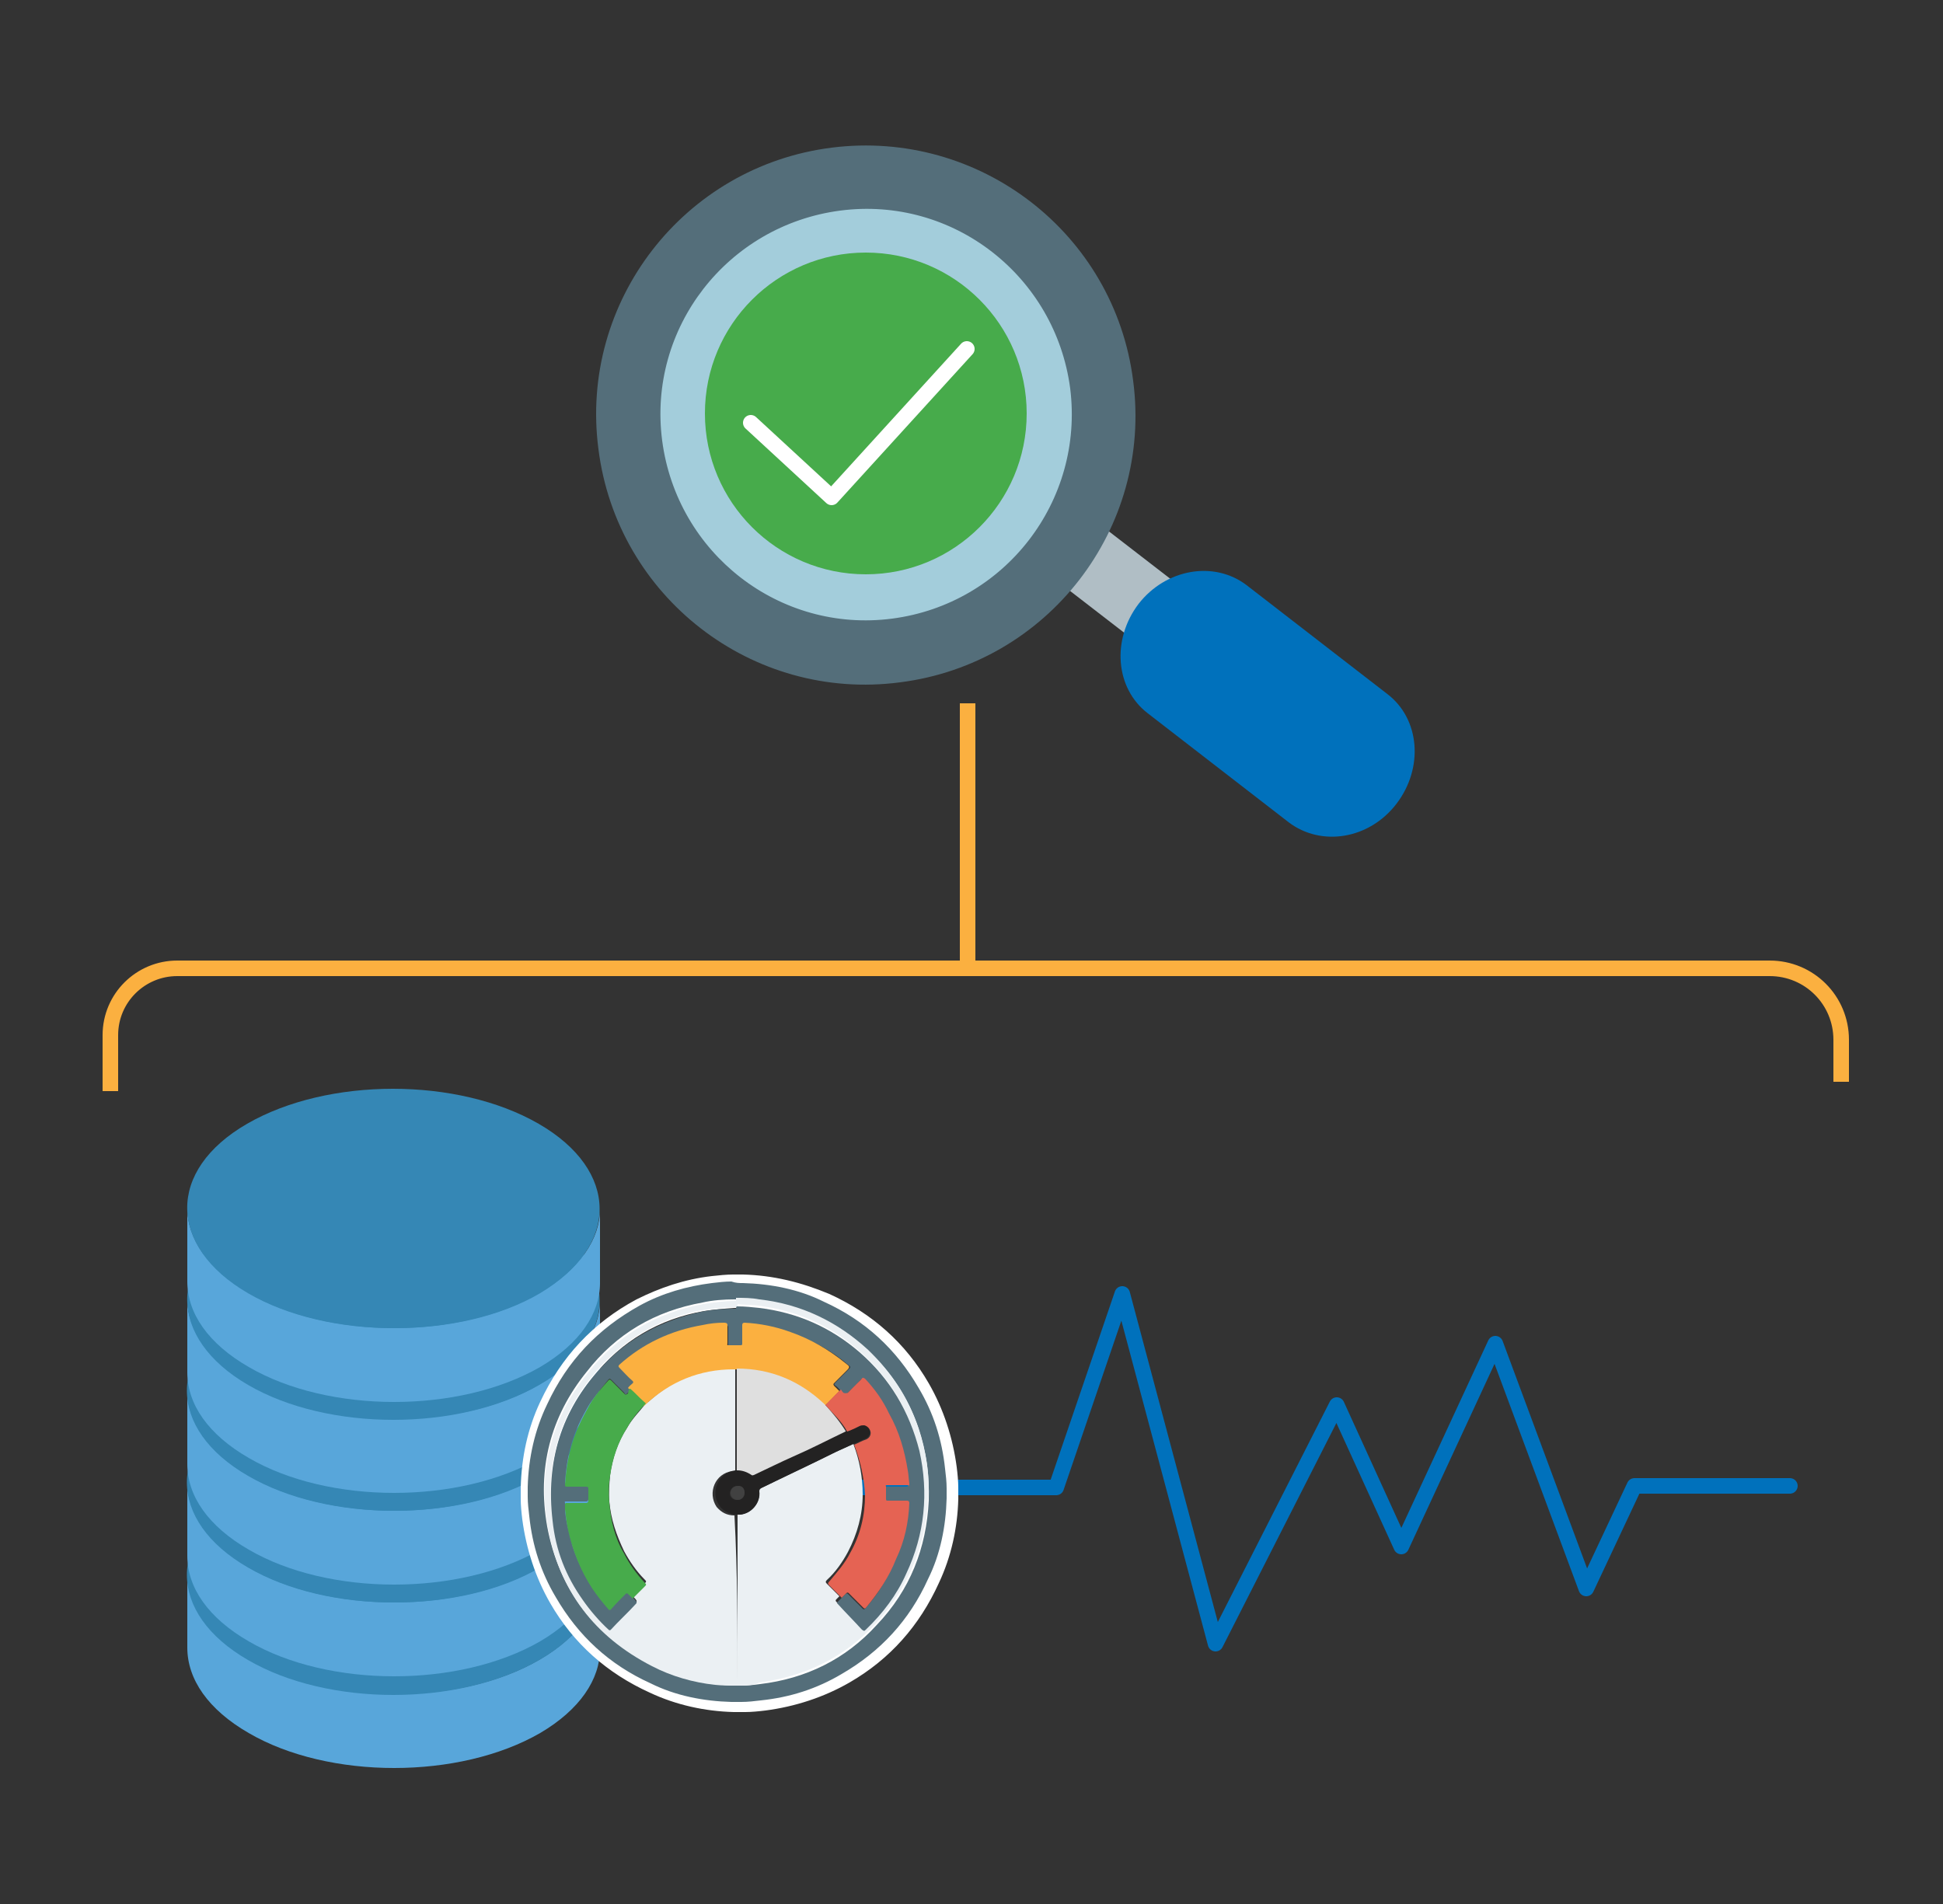 <?xml version="1.0" encoding="utf-8"?>
<!-- Generator: Adobe Illustrator 19.1.1, SVG Export Plug-In . SVG Version: 6.00 Build 0)  -->
<svg version="1.1" id="Layer_1" xmlns="http://www.w3.org/2000/svg" xmlns:xlink="http://www.w3.org/1999/xlink" x="0px" y="0px"
	 viewBox="-248 158 250 245" style="enable-background:new -248 158 250 245;" xml:space="preserve">
<rect x="-248" y="158" width="250" height="245" fill="#333333" stroke="none"/>
<style type="text/css">
	.st0{enable-background:new    ;}
	.st1{fill:#58A6DA;}
	.st2{fill:#3587B5;}
	.st3{fill:#F3AF31;}
	.st4{fill:#0071BC;}
	.st5{fill:#8A8488;}
	.st6{fill:#47AB4B;}
	.st7{fill:#FBB040;}
	.st8{opacity:0.94;fill:#AAD7E5;enable-background:new    ;}
	.st9{fill:#B0BEC5;}
	.st10{fill:#546E7A;}
	.st11{fill:none;stroke:#FFFFFF;stroke-width:2;stroke-linecap:round;stroke-linejoin:round;stroke-miterlimit:10;}
	.st12{fill:none;stroke:#FBB040;stroke-width:2;stroke-miterlimit:10;}
	.st13{fill:#F6C358;}
	.st14{fill:#DC8744;}
	.st15{fill:#FCD462;}
	.st16{fill:none;stroke:#0071BC;stroke-width:2;stroke-linecap:round;stroke-linejoin:round;stroke-miterlimit:10;}
	.st17{fill:#CECECE;}
	.st18{fill:#FFFFFF;}
	.st19{fill:#EBF0F3;}
	.st20{fill:#DFDFDF;}
	.st21{fill:#232222;}
	.st22{fill:#E56353;}
	.st23{fill:#414141;}
</style>
<g>
	<g>
		<g class="st0">
			<g>
				<g class="st0">
					<path class="st1" d="M-170.8,360.7v9.5c0,3.9-2.6,7.8-7.7,10.8c-10.4,6-27.2,6-37.5,0c-5.2-3-7.9-6.9-7.9-11v-9.5
						c0,3.9,2.6,7.9,7.9,11c10.4,6,27.3,6,37.5,0C-173.4,368.5-170.8,364.6-170.8,360.7L-170.8,360.7z"/>
				</g>
			</g>
			<g>
				<path class="st2" d="M-178.7,349.8c10.4,6,10.5,15.8,0.1,21.8c-10.4,6-27.2,6-37.5,0c-10.4-6-10.5-15.8-0.1-21.8
					C-205.9,343.7-189.1,343.7-178.7,349.8z"/>
			</g>
		</g>
	</g>
	<g>
		<g class="st0">
			<g>
				<g class="st0">
					<path class="st1" d="M-170.8,348.9v9.5c0,3.9-2.6,7.8-7.7,10.8c-10.4,6-27.2,6-37.5,0c-5.2-3-7.9-6.9-7.9-11v-9.5
						c0,3.9,2.6,7.9,7.9,11c10.4,6,27.3,6,37.5,0C-173.4,356.7-170.8,352.8-170.8,348.9L-170.8,348.9z"/>
				</g>
			</g>
			<g>
				<path class="st2" d="M-178.7,337.9c10.4,6,10.5,15.8,0.1,21.8c-10.4,6-27.2,6-37.5,0c-10.4-6-10.5-15.8-0.1-21.8
					C-205.9,331.9-189.1,331.9-178.7,337.9z"/>
			</g>
		</g>
	</g>
	<g>
		<g class="st0">
			<g>
				<g class="st0">
					<path class="st1" d="M-170.8,337.1v9.5c0,3.9-2.6,7.8-7.7,10.8c-10.4,6-27.2,6-37.5,0c-5.2-3-7.9-6.9-7.9-11v-9.5
						c0,3.9,2.6,7.9,7.9,11c10.4,6,27.3,6,37.5,0C-173.4,344.9-170.8,341.1-170.8,337.1L-170.8,337.1z"/>
				</g>
			</g>
			<g>
				<path class="st2" d="M-178.7,326.1c10.4,6,10.5,15.8,0.1,21.8c-10.4,6-27.2,6-37.5,0c-10.4-6-10.5-15.8-0.1-21.8
					C-205.9,320.2-189.1,320.1-178.7,326.1z"/>
			</g>
		</g>
	</g>
	<g>
		<g class="st0">
			<g>
				<g class="st0">
					<path class="st1" d="M-170.8,325.3v9.5c0,3.9-2.6,7.8-7.7,10.8c-10.4,6-27.2,6-37.5,0c-5.2-3-7.9-6.9-7.9-11v-9.5
						c0,3.9,2.6,7.9,7.9,11c10.4,6,27.3,6,37.5,0C-173.4,333.2-170.8,329.2-170.8,325.3L-170.8,325.3z"/>
				</g>
			</g>
			<g>
				<path class="st2" d="M-178.7,314.4c10.4,6,10.5,15.8,0.1,21.8s-27.2,6-37.5,0s-10.5-15.8-0.1-21.8S-189.1,308.4-178.7,314.4z"/>
			</g>
		</g>
	</g>
	<g>
		<g class="st0">
			<g>
				<g class="st0">
					<path class="st1" d="M-170.8,313.6v9.5c0,3.9-2.6,7.8-7.7,10.8c-10.4,6-27.2,6-37.5,0c-5.2-3-7.9-6.9-7.9-11v-9.5
						c0,3.9,2.6,7.9,7.9,11c10.4,6,27.3,6,37.5,0C-173.4,321.3-170.8,317.4-170.8,313.6L-170.8,313.6z"/>
				</g>
			</g>
			<g>
				<path class="st2" d="M-178.7,302.6c10.4,6,10.5,15.8,0.1,21.8s-27.2,6-37.5,0s-10.5-15.8-0.1-21.8S-189.1,296.6-178.7,302.6z"/>
			</g>
		</g>
	</g>
</g>
<g>
	<path class="st3" d="M-484,329.5l-7.8-10v-0.1h0.1l7.7,9.9l7.2-2.9h7.5l7.4-3.1l7.6-6.3l7.3-0.9l7.5-2.6l0,0l7.4,2.8l7.7-1.7
		l7.3,2.4l7.6-2.4l7.5-1.3l0,0l7.3,2.4l0.1,0.1l-0.1,0.1l-7.3-2.4l-7.4,1.3l-7.6,2.4l-7.3-2.4l-7.7,1.7l0,0l-7.4-2.7l-7.4,2.6
		l-7.3,0.9l-7.6,6.3l-7.5,3.1h-7.5L-484,329.5z"/>
	<path class="st4" d="M-491.9,320.1L-491.9,320.1c-0.1-0.1-0.1-0.2,0-0.2l7.9-4.2l7.4-10l0,0l7.4-5.9l0,0l7.4,2.2l7.6-5.4h7.4
		l7.4-1.9l0,0l7.7,6l7.2-4.7l7.7,3.7l7.3,1.6l7.4-2.7l7.4-2.4c0,0,0.1,0,0.1,0.1c0,0,0,0.1-0.1,0.1l-7.4,2.4l-7.5,2.7l-7.4-1.6
		l-7.7-3.7l-7.2,4.7l-7.8-6l-7.4,1.9h-7.3l-7.6,5.5l-7.4-2.2l-7.3,5.8l-7.4,10L-491.9,320.1C-491.8,320.1-491.8,320.1-491.9,320.1z"
		/>
	<g>
		<g>
			<polygon class="st5" points="-394.7,292.6 -394.7,319.5 -401.9,319.5 -401.9,292.6 -402,292.6 -402,319.5 -409.3,319.5 
				-409.3,292.6 -409.5,292.6 -409.5,319.5 -416.8,319.5 -416.8,292.6 -417,292.6 -417,319.5 -424.2,319.5 -424.2,292.6 
				-424.4,292.6 -424.4,319.5 -431.7,319.5 -431.7,292.6 -431.9,292.6 -431.9,319.5 -439.2,319.5 -439.2,292.6 -439.3,292.6 
				-439.3,319.5 -446.6,319.5 -446.6,292.6 -446.8,292.6 -446.8,319.5 -454.1,319.5 -454.1,292.6 -454.2,292.6 -454.2,319.5 
				-461.5,319.5 -461.5,292.6 -461.7,292.6 -461.7,319.5 -469,319.5 -469,292.6 -469.2,292.6 -469.2,319.5 -476.5,319.5 
				-476.5,292.6 -476.6,292.6 -476.6,319.5 -483.9,319.5 -483.9,292.6 -484.1,292.6 -484.1,319.5 -491.2,319.5 -491.2,292.6 
				-491.7,292.6 -491.7,345.4 -491.2,345.4 -491.2,319.7 -484.1,319.7 -484.1,345.4 -483.9,345.4 -483.9,319.7 -476.6,319.7 
				-476.6,345.4 -476.5,345.4 -476.5,319.7 -469.2,319.7 -469.2,345.4 -469,345.4 -469,319.7 -461.7,319.7 -461.7,345.4 
				-461.5,345.4 -461.5,319.7 -454.2,319.7 -454.2,345.4 -454.1,345.4 -454.1,319.7 -446.8,319.7 -446.8,345.4 -446.6,345.4 
				-446.6,319.7 -439.3,319.7 -439.3,345.4 -439.2,345.4 -439.2,319.7 -431.9,319.7 -431.9,345.4 -431.7,345.4 -431.7,319.7 
				-424.4,319.7 -424.4,345.4 -424.2,345.4 -424.2,319.7 -417,319.7 -417,345.4 -416.8,345.4 -416.8,319.7 -409.5,319.7 
				-409.5,345.4 -409.3,345.4 -409.3,319.7 -402,319.7 -402,345.4 -401.9,345.4 -401.9,319.7 -394.7,319.7 -394.7,345.4 
				-394.3,345.4 -394.3,292.6 			"/>
			<path class="st6" d="M-491.2,319.8C-491.2,319.8-491.3,319.8-491.2,319.8c-0.1,0-0.1-0.1-0.1-0.1l7.5-10.2l7.7,2.7l7-2l7.3-2.8
				l7.6-5.8l0,0l7.4,2.5l7.3-5.4l7.3-4l7.9,7l7.5,9.2l7-2.5l7.8-3.8l7.3-1.5c0.1,0,0.1,0,0.1,0.1c0,0.1,0,0.1-0.1,0.1l-7.3,1.5
				l-7.8,3.8l-7.1,2.5V311l-7.5-9.2l-7.8-6.9l-7.1,3.9l-7.3,5.5l-7.5-2.5l-7.6,5.8l-7.3,2.8l-7.1,2l-7.7-2.7L-491.2,319.8
				C-491.2,319.7-491.2,319.8-491.2,319.8z"/>
			<path class="st1" d="M-394.5,337.8L-394.5,337.8l-7.2-5.1l-7.9-4.1l-7.3-2.8l0,0l-7.5-6.1l-7.3-8.3l-7.7-5.5l-7.4,4.5h-7.3
				l-7.3,2.1l-7.6,8l-7.6-0.7l-7.5,2.8l-7.7-2.9l-0.1-0.1l0.1-0.1l7.6,2.9l7.4-2.8l0,0l7.6,0.7l7.6-8l7.4-2.1h7.3l7.5-4.5l0,0
				l7.8,5.6l7.3,8.3l7.4,6.1l7.3,2.8l7.9,4.1l7.1,5.1C-394.4,337.7-394.4,337.7-394.5,337.8C-394.4,337.8-394.5,337.8-394.5,337.8z"
				/>
			<path class="st6" d="M-482.8,309.7c0-0.6-0.5-1.1-1.1-1.1s-1.1,0.5-1.1,1.1c0,0.6,0.5,1.1,1.1,1.1S-482.8,310.3-482.8,309.7z"/>
			<path class="st1" d="M-482.8,322.6c0-0.6-0.5-1.1-1.1-1.1s-1.1,0.5-1.1,1.1c0,0.6,0.5,1.1,1.1,1.1
				C-483.3,323.6-482.8,323.2-482.8,322.6z"/>
			<path class="st1" d="M-475.6,319.7c0-0.6-0.5-1.1-1.1-1.1c-0.6,0-1.1,0.5-1.1,1.1c0,0.6,0.5,1.1,1.1,1.1
				C-476.1,320.7-475.6,320.3-475.6,319.7z"/>
			<circle class="st1" cx="-469.1" cy="320.4" r="1.1"/>
			<circle class="st1" cx="-461.4" cy="312.4" r="1.1"/>
			<circle class="st1" cx="-454.1" cy="310.3" r="1.1"/>
			<circle class="st1" cx="-446.7" cy="310.3" r="1.1"/>
			<circle class="st1" cx="-439.2" cy="306" r="1.1"/>
			<circle class="st1" cx="-431.6" cy="311.4" r="1.1"/>
			<circle class="st1" cx="-424.4" cy="319.7" r="1.1"/>
			<circle class="st1" cx="-417" cy="325.4" r="1.1"/>
			<path class="st1" d="M-408.4,328.8c0-0.6-0.5-1.1-1.1-1.1s-1.1,0.5-1.1,1.1c0,0.6,0.5,1.1,1.1,1.1
				C-408.9,329.8-408.4,329.4-408.4,328.8z"/>
			<circle class="st1" cx="-402" cy="332.6" r="1.1"/>
			<path class="st1" d="M-393.7,337.7c0-0.6-0.5-1.1-1.1-1.1c-0.6,0-1.1,0.5-1.1,1.1c0,0.6,0.5,1.1,1.1,1.1
				C-394.2,338.8-393.7,338.3-393.7,337.7z"/>
			<circle class="st6" cx="-476.5" cy="312.2" r="1.1"/>
			<circle class="st6" cx="-469.1" cy="310.3" r="1.1"/>
			<circle class="st6" cx="-461.7" cy="307.1" r="1.1"/>
			<circle class="st6" cx="-454.1" cy="301.9" r="1.1"/>
			<circle class="st6" cx="-446.7" cy="304.2" r="1.1"/>
			<circle class="st6" cx="-439.2" cy="298.7" r="1.1"/>
			<path class="st6" d="M-430.9,294.8c0-0.6-0.5-1.1-1.1-1.1s-1.1,0.5-1.1,1.1c0,0.6,0.5,1.1,1.1,1.1
				C-431.3,295.8-430.9,295.4-430.9,294.8z"/>
			<circle class="st6" cx="-424.4" cy="301.9" r="1.1"/>
			<circle class="st6" cx="-416.7" cy="310.9" r="1.1"/>
			<circle class="st6" cx="-409.5" cy="308.3" r="1.1"/>
			<circle class="st6" cx="-401.9" cy="304.7" r="1.1"/>
			<circle class="st6" cx="-394.7" cy="303.2" r="1.1"/>
			<circle class="st5" cx="-491.7" cy="319.7" r="1.1"/>
		</g>
		<g>
			<path class="st5" d="M-494.9,294.2h-0.8l-0.1,0.5c0.1,0,0.1,0,0.2,0c0.2,0,0.3,0,0.5,0.1c0.2,0.1,0.3,0.3,0.3,0.5
				c0,0.4-0.3,0.7-0.8,0.7c-0.2,0-0.4-0.1-0.5-0.1l0.1-0.2c0.1,0.1,0.3,0.1,0.5,0.1c0.3,0,0.5-0.2,0.5-0.5s-0.2-0.5-0.6-0.5
				c-0.1,0-0.2,0-0.3,0l0.1-1h1v0.4H-494.9z"/>
			<path class="st5" d="M-493,295c0,0.7-0.3,1.1-0.7,1.1c-0.4,0-0.7-0.4-0.7-1.1s0.3-1.1,0.7-1.1C-493.3,293.9-493,294.3-493,295z
				 M-494.2,295c0,0.6,0.2,0.9,0.4,0.9c0.3,0,0.4-0.3,0.4-0.9c0-0.5-0.1-0.9-0.4-0.9C-494,294.1-494.2,294.5-494.2,295z"/>
			<path class="st5" d="M-495.2,301v-0.6h-1v-0.2l0.9-1.4h0.3v1.3h0.3v0.2h-0.3v0.6h-0.2V301z M-495.2,300.2v-0.7c0-0.1,0-0.2,0-0.3
				l0,0c-0.1,0.1-0.1,0.2-0.2,0.3l-0.5,0.7l0,0H-495.2z"/>
			<path class="st5" d="M-493,299.9c0,0.7-0.3,1.1-0.7,1.1c-0.4,0-0.7-0.4-0.7-1.1s0.3-1.1,0.7-1.1
				C-493.3,298.8-493,299.2-493,299.9z M-494.2,299.9c0,0.6,0.2,0.9,0.4,0.9c0.3,0,0.4-0.3,0.4-0.9c0-0.5-0.1-0.9-0.4-0.9
				C-494,299.1-494.2,299.4-494.2,299.9z"/>
			<path class="st5" d="M-496.1,305.6c0.1,0.1,0.3,0.1,0.5,0.1c0.4,0,0.5-0.2,0.5-0.4c0-0.3-0.3-0.4-0.5-0.4h-0.2v-0.2h0.2
				c0.2,0,0.5-0.1,0.5-0.4c0-0.2-0.1-0.3-0.4-0.3c-0.2,0-0.3,0.1-0.4,0.1l-0.1-0.2c0.1-0.1,0.3-0.2,0.6-0.2c0.4,0,0.6,0.2,0.6,0.5
				c0,0.2-0.1,0.4-0.4,0.5l0,0c0.3,0,0.5,0.2,0.5,0.5s-0.3,0.6-0.8,0.6C-495.7,305.8-495.9,305.7-496.1,305.6L-496.1,305.6z"/>
			<path class="st5" d="M-493,304.8c0,0.7-0.3,1.1-0.7,1.1c-0.4,0-0.7-0.4-0.7-1.1s0.3-1.1,0.7-1.1
				C-493.3,303.7-493,304.1-493,304.8z M-494.2,304.8c0,0.6,0.2,0.9,0.4,0.9c0.3,0,0.4-0.3,0.4-0.9c0-0.5-0.1-0.9-0.4-0.9
				C-494,304-494.2,304.3-494.2,304.8z"/>
			<path class="st5" d="M-496.1,310.8v-0.2l0.2-0.2c0.5-0.5,0.8-0.8,0.8-1.1c0-0.2-0.1-0.4-0.4-0.4c-0.2,0-0.4,0.1-0.4,0.2l-0.1-0.2
				c0.1-0.1,0.4-0.2,0.6-0.2c0.5,0,0.7,0.3,0.7,0.6c0,0.4-0.3,0.7-0.7,1.1l-0.2,0.2l0,0h0.9v0.2H-496.1z"/>
			<path class="st5" d="M-493,309.7c0,0.7-0.3,1.1-0.7,1.1c-0.4,0-0.7-0.4-0.7-1.1s0.3-1.1,0.7-1.1C-493.3,308.6-493,309-493,309.7z
				 M-494.2,309.8c0,0.6,0.2,0.9,0.4,0.9c0.3,0,0.4-0.3,0.4-0.9c0-0.5-0.1-0.9-0.4-0.9C-494,308.9-494.2,309.2-494.2,309.8z"/>
			<path class="st5" d="M-495.5,313.9L-495.5,313.9l-0.4,0.2l-0.1-0.2l0.5-0.2h0.2v2.1h-0.2V313.9z"/>
			<path class="st5" d="M-493,314.6c0,0.7-0.3,1.1-0.7,1.1c-0.4,0-0.7-0.4-0.7-1.1s0.3-1.1,0.7-1.1
				C-493.3,313.5-493,313.9-493,314.6z M-494.2,314.7c0,0.6,0.2,0.9,0.4,0.9c0.3,0,0.4-0.3,0.4-0.9c0-0.5-0.1-0.9-0.4-0.9
				C-494,313.8-494.2,314.1-494.2,314.7z"/>
			<path class="st5" d="M-494.7,319.5c0,0.7-0.3,1.1-0.7,1.1s-0.7-0.4-0.7-1.1s0.3-1.1,0.7-1.1C-495,318.5-494.7,318.9-494.7,319.5z
				 M-495.9,319.6c0,0.6,0.2,0.9,0.4,0.9c0.3,0,0.4-0.3,0.4-0.9c0-0.5-0.1-0.9-0.4-0.9C-495.7,318.7-495.9,319-495.9,319.6z"/>
			<path class="st5" d="M-495.5,323.7L-495.5,323.7l-0.4,0.2l-0.1-0.2l0.5-0.2h0.2v2.1h-0.2V323.7z"/>
			<path class="st5" d="M-493,324.4c0,0.7-0.3,1.1-0.7,1.1c-0.4,0-0.7-0.4-0.7-1.1s0.3-1.1,0.7-1.1
				C-493.3,323.4-493,323.8-493,324.4z M-494.2,324.5c0,0.6,0.2,0.9,0.4,0.9c0.3,0,0.4-0.3,0.4-0.9c0-0.5-0.1-0.9-0.4-0.9
				C-494,323.6-494.2,323.9-494.2,324.5z"/>
			<path class="st5" d="M-496.1,330.4v-0.2l0.2-0.2c0.5-0.5,0.8-0.8,0.8-1.1c0-0.2-0.1-0.4-0.4-0.4c-0.2,0-0.4,0.1-0.4,0.2l-0.1-0.2
				c0.1-0.1,0.4-0.2,0.6-0.2c0.5,0,0.7,0.3,0.7,0.6c0,0.4-0.3,0.7-0.7,1.1l-0.2,0.2l0,0h0.9v0.2H-496.1z"/>
			<path class="st5" d="M-493,329.3c0,0.7-0.3,1.1-0.7,1.1c-0.4,0-0.7-0.4-0.7-1.1s0.3-1.1,0.7-1.1
				C-493.3,328.3-493,328.7-493,329.3z M-494.2,329.4c0,0.6,0.2,0.9,0.4,0.9c0.3,0,0.4-0.3,0.4-0.9c0-0.5-0.1-0.9-0.4-0.9
				C-494,328.5-494.2,328.8-494.2,329.4z"/>
			<path class="st5" d="M-496.1,335c0.1,0,0.3,0.1,0.5,0.1c0.4,0,0.5-0.2,0.5-0.4c0-0.3-0.3-0.4-0.5-0.4h-0.2v-0.2h0.2
				c0.2,0,0.5-0.1,0.5-0.4c0-0.2-0.1-0.3-0.4-0.3c-0.2,0-0.3,0.1-0.4,0.1l-0.1-0.2c0.1-0.1,0.3-0.2,0.6-0.2c0.4,0,0.6,0.2,0.6,0.5
				c0,0.2-0.1,0.4-0.4,0.5l0,0c0.3,0,0.5,0.2,0.5,0.5s-0.3,0.6-0.8,0.6C-495.7,335.2-495.9,335.1-496.1,335L-496.1,335z"/>
			<path class="st5" d="M-493,334.2c0,0.7-0.3,1.1-0.7,1.1c-0.4,0-0.7-0.4-0.7-1.1s0.3-1.1,0.7-1.1
				C-493.3,333.2-493,333.6-493,334.2z M-494.2,334.3c0,0.6,0.2,0.9,0.4,0.9c0.3,0,0.4-0.3,0.4-0.9c0-0.5-0.1-0.9-0.4-0.9
				C-494,333.4-494.2,333.7-494.2,334.3z"/>
			<path class="st5" d="M-495.2,340.2v-0.6h-1v-0.2l0.9-1.4h0.3v1.3h0.3v0.2h-0.3v0.6L-495.2,340.2L-495.2,340.2z M-495.2,339.4
				v-0.7c0-0.1,0-0.2,0-0.3l0,0c-0.1,0.1-0.1,0.2-0.2,0.3l-0.5,0.7l0,0H-495.2z"/>
			<path class="st5" d="M-493,339.2c0,0.7-0.3,1.1-0.7,1.1c-0.4,0-0.7-0.4-0.7-1.1s0.3-1.1,0.7-1.1
				C-493.3,338.1-493,338.5-493,339.2z M-494.2,339.2c0,0.6,0.2,0.9,0.4,0.9c0.3,0,0.4-0.3,0.4-0.9c0-0.5-0.1-0.9-0.4-0.9
				C-494,338.3-494.2,338.6-494.2,339.2z"/>
			<path class="st5" d="M-494.9,343.3h-0.8l-0.1,0.5c0.1,0,0.1,0,0.2,0c0.2,0,0.3,0,0.5,0.1c0.2,0.1,0.3,0.3,0.3,0.5
				c0,0.4-0.3,0.7-0.8,0.7c-0.2,0-0.4-0.1-0.5-0.1l0.1-0.2c0.1,0.1,0.3,0.1,0.5,0.1c0.3,0,0.5-0.2,0.5-0.5s-0.2-0.5-0.6-0.5
				c-0.1,0-0.2,0-0.3,0l0.1-1h1v0.4H-494.9z"/>
			<path class="st5" d="M-493,344.1c0,0.7-0.3,1.1-0.7,1.1c-0.4,0-0.7-0.4-0.7-1.1s0.3-1.1,0.7-1.1C-493.3,343-493,343.4-493,344.1z
				 M-494.2,344.1c0,0.6,0.2,0.9,0.4,0.9c0.3,0,0.4-0.3,0.4-0.9c0-0.5-0.1-0.9-0.4-0.9C-494,343.2-494.2,343.5-494.2,344.1z"/>
		</g>
	</g>
	<path class="st3" d="M-482.8,329.3c0-0.6-0.5-1.1-1.1-1.1s-1.1,0.5-1.1,1.1c0,0.6,0.5,1.1,1.1,1.1S-482.8,329.9-482.8,329.3z"/>
	<path class="st3" d="M-475.6,326.5c0-0.6-0.5-1.1-1.1-1.1c-0.6,0-1.1,0.5-1.1,1.1c0,0.6,0.5,1.1,1.1,1.1
		C-476.1,327.5-475.6,327.1-475.6,326.5z"/>
	<circle class="st3" cx="-469.2" cy="326.5" r="1.1"/>
	<path class="st3" d="M-460.4,323.4c0-0.6-0.5-1.1-1.1-1.1s-1.1,0.5-1.1,1.1c0,0.6,0.5,1.1,1.1,1.1
		C-460.8,324.5-460.4,324-460.4,323.4z"/>
	<circle class="st3" cx="-454.1" cy="317.4" r="1.1"/>
	<path class="st3" d="M-445.7,316.2c0-0.6-0.5-1.1-1.1-1.1c-0.6,0-1.1,0.5-1.1,1.1c0,0.6,0.5,1.1,1.1,1.1
		C-446.2,317.2-445.7,316.7-445.7,316.2z"/>
	<circle class="st3" cx="-439.2" cy="313.6" r="1.1"/>
	<path class="st3" d="M-430.9,316.2c0-0.6-0.5-1.1-1.1-1.1s-1.1,0.5-1.1,1.1c0,0.6,0.5,1.1,1.1,1.1
		C-431.3,317.2-430.9,316.7-430.9,316.2z"/>
	<path class="st3" d="M-423.3,314.6c0-0.6-0.5-1.1-1.1-1.1s-1.1,0.5-1.1,1.1c0,0.6,0.5,1.1,1.1,1.1S-423.3,315.2-423.3,314.6z"/>
	<circle class="st3" cx="-417" cy="316.9" r="1.1"/>
	<path class="st3" d="M-408.3,314.6c0-0.6-0.5-1.1-1.1-1.1c-0.6,0-1.1,0.5-1.1,1.1c0,0.6,0.5,1.1,1.1,1.1
		C-408.7,315.7-408.3,315.2-408.3,314.6z"/>
	<path class="st3" d="M-400.8,313.3c0-0.6-0.5-1.1-1.1-1.1c-0.6,0-1.1,0.5-1.1,1.1c0,0.6,0.5,1.1,1.1,1.1
		C-401.3,314.4-400.8,313.9-400.8,313.3z"/>
	<path class="st3" d="M-393.4,315.5c0-0.6-0.5-1.1-1.1-1.1s-1.1,0.5-1.1,1.1c0,0.6,0.5,1.1,1.1,1.1S-393.4,316.1-393.4,315.5z"/>
	<circle class="st4" cx="-483.9" cy="315.8" r="1.1"/>
	<circle class="st4" cx="-476.7" cy="306" r="1.1"/>
	<path class="st4" d="M-468,300.4c0-0.6-0.5-1.1-1.1-1.1s-1.1,0.5-1.1,1.1c0,0.6,0.5,1.1,1.1,1.1S-468,301-468,300.4z"/>
	<circle class="st4" cx="-461.6" cy="301.8" r="1.1"/>
	<circle class="st4" cx="-454.1" cy="297.2" r="1.1"/>
	<circle class="st4" cx="-446.7" cy="296.7" r="1.1"/>
	<circle class="st4" cx="-439.2" cy="295" r="1.1"/>
	<circle class="st4" cx="-431.9" cy="300.4" r="1.1"/>
	<circle class="st4" cx="-424.2" cy="296.5" r="1.1"/>
	<circle class="st4" cx="-416.9" cy="299.5" r="1.1"/>
	<circle class="st4" cx="-409.3" cy="301.1" r="1.1"/>
	<circle class="st4" cx="-401.9" cy="298.7" r="1.1"/>
	<circle class="st4" cx="-394.5" cy="296.5" r="1.1"/>
</g>
<g>
	<path class="st1" d="M-394.3,377.2l-20.2-6.6c2.9-8.9,10.8-14.7,20.2-14.7V377.2z"/>
	<path class="st4" d="M-394.3,377.2l20.2,6.6c-3.6,11.1-15.6,17.2-26.7,13.6c-11.1-3.6-17.2-15.6-13.6-26.7l0,0L-394.3,377.2z"/>
	<path class="st6" d="M-394.3,377.2l12.5-17.2c7.6,5.5,10.6,14.8,7.7,23.7L-394.3,377.2z"/>
	<path class="st7" d="M-394.3,377.2V356c4.7,0,8.7,1.3,12.5,4.1L-394.3,377.2z"/>
</g>
<g>
	<path class="st1" d="M-335.6,377.2l-20.2,6.6c-3.6-11.1,2.5-23.1,13.6-26.7c2.2-0.7,4.2-1,6.5-1v21.1H-335.6z"/>
	<path class="st6" d="M-335.6,377.2l-12.5,17.2c-3.8-2.8-6.3-6.2-7.7-10.6L-335.6,377.2z"/>
	<path class="st7" d="M-335.6,377.2v21.2c-4.7,0-8.7-1.3-12.5-4.1L-335.6,377.2z"/>
	<path class="st4" d="M-335.6,377.2V356c11.7,0,21.2,9.5,21.2,21.2s-9.5,21.2-21.2,21.2l0,0V377.2z"/>
</g>
<g>
	<path class="st1" d="M-452.9,377.2l-20.2,6.6c-3.6-11.1,2.5-23.1,13.6-26.7c2.2-0.7,4.2-1,6.5-1v21.1H-452.9z"/>
	<path class="st6" d="M-452.9,377.2l-12.5,17.2c-3.8-2.8-6.3-6.2-7.7-10.6L-452.9,377.2z"/>
	<path class="st7" d="M-452.9,377.2l12.5,17.2c-7.6,5.5-17.3,5.5-24.9,0L-452.9,377.2z"/>
	<path class="st4" d="M-452.9,377.2V356c11.7,0,21.2,9.5,21.2,21.2c0,7-3.1,13-8.7,17.2L-452.9,377.2z"/>
</g>
<g>
	<g>
		<circle class="st8" cx="-136.6" cy="211.7" r="28"/>
		<g>
			<path class="st9" d="M-97,232.8c2,1.6,2.4,4.4,0.8,6.4l0,0c-1.6,2-4.4,2.4-6.4,0.8l-10.1-7.8c-2-1.6-2.4-4.4-0.8-6.4l0,0
				c1.6-2,4.4-2.4,6.4-0.8L-97,232.8z"/>
			<path class="st4" d="M-69.5,247.3c4.2,3.2,4.7,9.5,1.2,14.1l0,0c-3.5,4.6-9.7,5.6-13.9,2.4l-18.1-14c-4.2-3.2-4.7-9.5-1.2-14.1
				l0,0c3.5-4.5,9.7-5.6,13.9-2.4L-69.5,247.3z"/>
			<path class="st10" d="M-102.2,207c-2.4-19-19.8-32.4-38.8-30s-32.5,19.8-30,38.8c2.4,19,19.8,32.5,38.8,30
				C-113.2,243.4-99.7,226-102.2,207z M-133.2,237.6c-14.5,1.9-27.7-8.4-29.6-22.9c-1.9-14.5,8.4-27.7,22.9-29.6
				c14.5-1.9,27.7,8.4,29.6,22.9C-108.5,222.5-118.7,235.7-133.2,237.6z"/>
		</g>
	</g>
	<circle class="st6" cx="-136.6" cy="211.2" r="20.7"/>
	<polyline class="st11" points="-151.4,212.4 -141,222 -123.6,202.9 	"/>
</g>
<path class="st12" d="M-233.8,298.4v-7.2c0-4.8,3.9-8.6,8.6-8.6h204.9c5.1,0,9.2,4.1,9.2,9.2v5.4"/>
<line class="st12" x1="-123.5" y1="248.5" x2="-123.5" y2="282.6"/>
<g>
	<polygon class="st13" points="-352.5,312.9 -359.6,309.5 -359.6,309.5 -359.6,319 -352.5,322.4 -352.5,322.4 	"/>
	<polygon class="st14" points="-352.5,312.9 -352.5,322.4 -345.5,319 -345.5,309.5 	"/>
	<polygon class="st13" points="-341.9,295.9 -349,292.4 -349,292.4 -349,302 -341.9,305.4 -341.9,305.4 	"/>
	<polygon class="st14" points="-341.9,295.9 -341.9,305.4 -334.8,302 -334.8,292.4 	"/>
	<polygon class="st15" points="-341.9,295.9 -334.8,292.4 -334.8,292.4 -341.9,289 -349,292.4 	"/>
	<polygon class="st13" points="-330.9,301.3 -338,297.9 -338,297.9 -338,307.4 -330.9,310.9 -330.9,310.9 	"/>
	<polygon class="st14" points="-330.9,301.3 -330.9,310.9 -323.8,307.4 -323.8,297.9 	"/>
	<polygon class="st13" points="-320,330.8 -327.3,327.3 -327.3,327.3 -327.3,336.9 -320,340.3 -320,340.3 	"/>
	<polygon class="st14" points="-320,330.8 -320,340.3 -313,336.9 -313,327.3 	"/>
	<polygon class="st15" points="-320,330.8 -313,327.3 -313,327.3 -320,323.9 -327.3,327.3 	"/>
	<polygon class="st15" points="-330.9,301.3 -323.8,297.9 -323.8,297.9 -330.9,294.5 -338,297.9 	"/>
	<polygon class="st13" points="-320,318.3 -327.3,314.9 -327.3,314.9 -327.3,324.4 -320,327.9 -320,327.9 	"/>
	<polygon class="st14" points="-320,318.3 -320,327.9 -313,324.4 -313,314.9 	"/>
	<polygon class="st15" points="-320,318.3 -313,314.9 -313,314.9 -320,311.5 -327.3,314.9 	"/>
	<polygon class="st13" points="-320,306 -327.3,302.6 -327.3,302.6 -327.3,312.1 -320,315.6 -320,315.6 	"/>
	<polygon class="st14" points="-320,306 -320,315.6 -313,312.1 -313,302.6 	"/>
	<polygon class="st15" points="-320,306 -313,302.6 -313,302.6 -320,299.2 -327.3,302.6 	"/>
	<polygon class="st15" points="-352.5,312.9 -345.5,309.5 -345.5,309.5 -352.5,306 -359.6,309.5 	"/>
	<polygon class="st13" points="-352.5,300.6 -359.6,297.2 -359.6,297.2 -359.6,306.7 -352.5,310.1 -352.5,310.1 	"/>
	<polygon class="st14" points="-352.5,300.6 -352.5,310.1 -345.5,306.7 -345.5,297.2 	"/>
	<polygon class="st15" points="-352.5,300.6 -345.5,297.2 -345.5,297.2 -352.5,293.7 -359.6,297.2 	"/>
	<polygon class="st13" points="-341.5,318.3 -348.6,314.9 -348.6,314.9 -348.6,324.5 -341.5,327.9 -341.5,327.9 	"/>
	<polygon class="st14" points="-341.5,318.3 -341.5,327.9 -334.5,324.5 -334.5,314.9 	"/>
	<polygon class="st15" points="-341.5,318.3 -334.5,314.9 -334.5,314.9 -341.5,311.5 -348.6,314.9 	"/>
	<polygon class="st13" points="-341.5,306 -348.6,302.6 -348.6,302.6 -348.6,312.2 -341.5,315.6 -341.5,315.6 	"/>
	<polygon class="st14" points="-341.5,306 -341.5,315.6 -334.5,312.2 -334.5,302.6 	"/>
	<polygon class="st13" points="-363.6,330.8 -370.8,327.4 -370.8,327.4 -370.8,336.9 -363.6,340.3 -363.6,340.3 	"/>
	<polygon class="st14" points="-363.6,330.8 -363.6,340.3 -356.5,336.9 -356.5,327.4 	"/>
	<polygon class="st15" points="-363.6,330.8 -356.5,327.4 -356.5,327.4 -363.6,323.9 -370.8,327.4 	"/>
	<polygon class="st13" points="-352.5,335.2 -359.6,331.8 -359.6,331.8 -359.6,341.3 -352.5,344.8 -352.5,344.8 	"/>
	<polygon class="st14" points="-352.5,335.2 -352.5,344.8 -345.5,341.3 -345.5,331.8 	"/>
	<polygon class="st15" points="-352.5,335.2 -345.5,331.8 -345.5,331.8 -352.5,328.4 -359.6,331.8 	"/>
	<polygon class="st13" points="-330.9,335.5 -338,332 -338,332 -338,341.6 -330.9,345 -330.9,345 	"/>
	<polygon class="st14" points="-330.9,335.5 -330.9,345 -323.8,341.6 -323.8,332 	"/>
	<polygon class="st15" points="-330.9,335.5 -323.8,332 -323.8,332 -330.9,328.6 -338,332 	"/>
	<polygon class="st13" points="-341.9,339.9 -349,336.5 -349,336.5 -349,346 -341.9,349.5 -341.9,349.5 	"/>
	<polygon class="st14" points="-341.9,339.9 -341.9,349.5 -334.8,346 -334.8,336.5 	"/>
	<polygon class="st15" points="-341.9,339.9 -334.8,336.5 -334.8,336.5 -341.9,333.1 -349,336.5 	"/>
	<polygon class="st15" points="-341.5,306 -334.5,302.6 -334.5,302.6 -341.5,299.2 -348.6,302.6 	"/>
	<polygon class="st13" points="-363.6,318.3 -370.8,314.9 -370.8,314.9 -370.8,324.5 -363.6,327.9 -363.6,327.9 	"/>
	<polygon class="st14" points="-363.6,318.3 -363.6,327.9 -356.5,324.5 -356.5,314.9 	"/>
	<polygon class="st15" points="-363.6,318.3 -356.5,314.9 -356.5,314.9 -363.6,311.5 -370.8,314.9 	"/>
	<polygon class="st13" points="-363.6,306 -370.8,302.6 -370.8,302.6 -370.8,312.2 -363.6,315.6 -363.6,315.6 	"/>
	<polygon class="st14" points="-363.6,306 -363.6,315.6 -356.5,312.2 -356.5,302.6 	"/>
	<polygon class="st15" points="-363.6,306 -356.5,302.6 -356.5,302.6 -363.6,299.2 -370.8,302.6 	"/>
	<polygon class="st13" points="-352.5,322.8 -359.6,319.3 -359.6,319.3 -359.6,328.9 -352.5,332.3 -352.5,332.3 	"/>
	<polygon class="st14" points="-352.5,322.8 -352.5,332.3 -345.5,328.9 -345.5,319.3 	"/>
	<polygon class="st15" points="-352.5,322.8 -345.5,319.3 -345.5,319.3 -352.5,315.9 -359.6,319.3 	"/>
	<polygon class="st13" points="-352.5,310.5 -359.6,307 -359.6,307 -359.6,316.6 -352.5,320 -352.5,320 	"/>
	<polygon class="st14" points="-352.5,310.5 -352.5,320 -345.5,316.6 -345.5,307 	"/>
	<polygon class="st15" points="-352.5,310.5 -345.5,307 -345.5,307 -352.5,303.6 -359.6,307 	"/>
	<polygon class="st13" points="-330.9,323 -338,319.6 -338,319.6 -338,329.2 -330.9,332.6 -330.9,332.6 	"/>
	<polygon class="st14" points="-330.9,323 -330.9,332.6 -323.8,329.2 -323.8,319.6 	"/>
	<polygon class="st15" points="-330.9,323 -323.8,319.6 -323.8,319.6 -330.9,316.2 -338,319.6 	"/>
	<polygon class="st13" points="-330.9,310.7 -338,307.3 -338,307.3 -338,316.8 -330.9,320.3 -330.9,320.3 	"/>
	<polygon class="st14" points="-330.9,310.7 -330.9,320.3 -323.8,316.8 -323.8,307.3 	"/>
	<polygon class="st15" points="-330.9,310.7 -323.8,307.3 -323.8,307.3 -330.9,303.9 -338,307.3 	"/>
	<polygon class="st13" points="-341.9,327.5 -349,324 -349,324 -349,333.6 -341.9,337 -341.9,337 	"/>
	<polygon class="st14" points="-341.9,327.5 -341.9,337 -334.8,333.6 -334.8,324 	"/>
	<polygon class="st15" points="-341.9,327.5 -334.8,324 -334.8,324 -341.9,320.6 -349,324 	"/>
	<polygon class="st13" points="-341.9,315.2 -349,311.7 -349,311.7 -349,321.3 -341.9,324.7 -341.9,324.7 	"/>
	<polygon class="st14" points="-341.9,315.2 -341.9,324.7 -334.8,321.3 -334.8,311.7 	"/>
	<polygon class="st15" points="-341.9,315.2 -334.8,311.7 -334.8,311.7 -341.9,308.3 -349,311.7 	"/>
</g>
<polyline class="st16" points="-140.5,349.4 -112.1,349.4 -103.6,324.5 -91.6,369.5 -76,338.8 -67.7,357 -55.6,330.9 -43.9,362.4 
	-37.7,349.2 -17.7,349.2 "/>
<g>
	<path class="st17" d="M-152.4,323.1L-152.4,323.1c-0.4,0-0.9,0-1.3,0l0,0C-153.3,323.1-152.9,323.1-152.4,323.1z"/>
	<path class="st17" d="M-180.2,349.4C-180.2,349.4-180.1,349.4-180.2,349.4c0,0.4,0,0.9,0,1.3l0,0l0,0
		C-180.2,350.3-180.2,349.8-180.2,349.4z"/>
	<path class="st17" d="M-126.1,349.4C-126.1,349.4-126,349.4-126.1,349.4c0,0.4,0,0.9,0,1.3l0,0l0,0
		C-126.1,350.3-126.1,349.8-126.1,349.4z"/>
	<path class="st17" d="M-152.4,377.1L-152.4,377.1c-0.4,0-0.9,0-1.3,0l0,0C-153.3,377.1-152.9,377.1-152.4,377.1z"/>
	<g>
		<path class="st10" d="M-153.8,377.6c-3.7-0.1-7.4-0.9-10.7-2.4c-5.3-2.4-9.5-6.2-12.4-11.3c-1.9-3.2-3.1-6.7-3.5-10.6
			c-0.1-0.8-0.2-1.8-0.2-2.6v-1.3c0.1-3.8,0.9-7.5,2.5-10.8c2.6-5.6,6.7-10,12.2-12.9c2.9-1.6,6.1-2.6,9.5-3
			c0.8-0.1,1.8-0.2,2.6-0.2h1.3c3.7,0.1,7.4,0.9,10.7,2.4c5.3,2.4,9.5,6.2,12.4,11.3c1.9,3.2,3.1,6.7,3.5,10.6
			c0.1,0.8,0.2,1.8,0.2,2.6v1.3c-0.1,3.7-0.9,7.4-2.4,10.7c-2.4,5.3-6.2,9.5-11.3,12.4c-3.2,1.9-6.7,3.1-10.6,3.5
			c-0.8,0.1-1.8,0.2-2.6,0.2l0,0C-152.5,377.6-153.8,377.6-153.8,377.6z M-153.1,374.4c0.2,0,0.3,0,0.5,0c0.7,0,1.5-0.1,2.4-0.2
			c5.8-0.7,10.8-3.2,14.7-7.5c4.1-4.4,6.3-9.6,6.6-15.7c0.1-3.1-0.3-6.1-1.3-9.1c-1.3-3.7-3.4-6.9-6.2-9.6
			c-3.8-3.6-8.5-5.8-13.7-6.4c-0.9-0.1-1.8-0.2-2.4-0.2c-0.2,0-0.5,0-0.5,0h-0.3c-1.5,0-2.8,0.1-4,0.4c-6,1.1-10.9,4-14.6,8.7
			c-4.6,5.8-6.2,12.3-5,19.5c1.5,7.8,5.8,13.7,13.2,17.5c2.4,1.2,5.1,2,8,2.4c0.9,0.1,1.7,0.2,2.4,0.2
			C-153.4,374.4-153.1,374.4-153.1,374.4L-153.1,374.4z"/>
		<path class="st18" d="M-152.4,323.1c3.6,0.1,7.2,0.8,10.4,2.4c5.3,2.4,9.3,6.1,12.2,11.1c1.9,3.2,3,6.6,3.4,10.4
			c0.1,0.8,0.2,1.7,0.2,2.5c0,0.4,0,0.9,0,1.3c-0.1,3.6-0.8,7.2-2.4,10.4c-2.4,5.3-6.1,9.3-11.1,12.2c-3.2,1.9-6.6,3-10.4,3.4
			c-0.8,0.1-1.7,0.2-2.5,0.2c-0.4,0-0.9,0-1.3,0c-3.6-0.1-7.2-0.8-10.4-2.4c-5.3-2.4-9.3-6.1-12.2-11.1c-1.9-3.2-3-6.6-3.4-10.4
			c-0.1-0.8-0.2-1.7-0.2-2.5c0-0.4,0-0.9,0-1.3c0.1-3.7,0.9-7.3,2.5-10.6c2.6-5.6,6.5-9.7,11.9-12.7c2.9-1.6,6.1-2.5,9.3-2.9
			c0.8-0.1,1.7-0.2,2.5-0.2C-153.3,323.1-152.9,323.1-152.4,323.1 M-153.6,374.9c0.2,0,0.3,0,0.5,0s0.3,0,0.5,0
			c0.8,0,1.7-0.1,2.4-0.2c5.9-0.7,11-3.2,15-7.6c4.3-4.5,6.4-9.9,6.7-16c0.1-3.2-0.3-6.3-1.3-9.3c-1.3-3.8-3.4-7.1-6.4-9.9
			c-3.9-3.7-8.6-5.9-14-6.5c-0.8-0.1-1.7-0.2-2.5-0.2c-0.2,0-0.3,0-0.5,0c-0.1,0-0.2,0-0.3,0l0,0c-1.3,0-2.8,0.1-4.1,0.4
			c-6.1,1.1-11.1,4-14.9,8.9c-4.7,5.8-6.4,12.5-5.1,19.9c1.5,8.1,6.1,14.1,13.4,17.8c2.6,1.3,5.3,2.1,8.1,2.4
			C-155.2,374.8-154.4,374.9-153.6,374.9 M-152.4,322L-152.4,322h-1.3c-0.8,0-1.8,0.1-2.7,0.2c-3.5,0.4-6.7,1.5-9.7,3
			c-5.6,3-9.7,7.4-12.4,13.2c-1.6,3.4-2.4,7.1-2.5,11v1.5c0,0.8,0.1,1.8,0.2,2.6c0.5,3.8,1.7,7.5,3.6,10.8c3,5.2,7.3,9,12.8,11.5
			c3.4,1.6,7.1,2.4,10.8,2.5h1.5c0.8,0,1.8-0.1,2.6-0.2c3.8-0.5,7.5-1.7,10.8-3.6c5.2-3,9-7.3,11.5-12.8c1.6-3.4,2.4-7.1,2.5-10.8
			v-1.5c0-0.8-0.1-1.8-0.2-2.6c-0.5-3.8-1.7-7.5-3.6-10.8c-3-5.2-7.3-9-12.8-11.5C-144.9,323-148.5,322.1-152.4,322L-152.4,322
			L-152.4,322z M-153.6,373.9c-0.6,0-1.3,0-2.3-0.2c-2.9-0.3-5.5-1.1-7.8-2.3c-7.2-3.7-11.4-9.4-12.9-17.1
			c-1.2-7.1,0.3-13.5,4.9-19.1c3.6-4.6,8.5-7.5,14.3-8.5c1.2-0.2,2.5-0.3,3.9-0.4l0,0h0.1h0.1l0,0l0,0c0.2,0,0.3,0,0.5,0
			c0.7,0,1.5,0.1,2.4,0.2c5.2,0.6,9.6,2.8,13.5,6.3c2.8,2.6,4.9,5.8,6.1,9.4c1,2.9,1.5,5.9,1.3,8.9c-0.3,5.9-2.5,11.1-6.5,15.4
			c-3.9,4.1-8.7,6.5-14.4,7.3c-0.9,0.1-1.7,0.2-2.3,0.2c-0.2,0-0.3,0-0.5,0l0,0l0,0C-153.3,373.9-153.4,373.9-153.6,373.9
			L-153.6,373.9z"/>
	</g>
	<path class="st19" d="M-153.1,374.9c-0.9,0-2,0-2.9-0.1c-2.8-0.3-5.6-1.1-8.1-2.4c-7.4-3.8-11.9-9.7-13.4-17.8
		c-1.3-7.4,0.4-14,5.1-19.9c3.8-4.9,8.9-7.8,14.9-8.9c1.3-0.2,2.7-0.4,4.1-0.4c0.1,0,0.2,0,0.3,0c0,0.3,0,0.5,0,0.8
		c-0.1,0-0.2,0-0.2,0c-1.5,0-3,0.2-4.5,0.4c-5,1-9.2,3.3-12.8,7.1c-5.2,5.6-7.3,12.2-6.3,19.8c0.5,3.7,1.9,7.2,3.9,10.2
		c0.9,1.5,2.1,2.7,3.3,3.8c0.1,0.1,0.2,0.1,0.3,0c1-1.1,2.2-2.2,3.2-3.3c0.2-0.2,0.1-0.2,0-0.4c-0.1-0.1-0.3-0.3-0.4-0.5
		c0.5-0.5,0.9-0.9,1.5-1.5c0.3-0.3,0.3-0.3,0-0.6c-1-1-1.9-2.3-2.6-3.6c-1-2.1-1.7-4.1-1.9-6.4c-0.1-1.1,0-2.3,0.1-3.4
		c0.3-2.2,1-4.3,2.2-6.1c0.6-1.1,1.6-2.1,2.4-3.1c0.1-0.1,0.2-0.2,0.3-0.2c3.2-2.9,6.9-4.5,11.2-4.5c0,4.5,0,8.9,0,13.4
		c-0.1,0-0.2,0-0.4,0c-2.2,0.3-3.2,2.8-2,4.6c0.6,0.7,1.3,1.1,2.3,1.1C-153.1,360.3-153.1,367.6-153.1,374.9z"/>
	<path class="st19" d="M-153.1,374.9c0-7.4,0-14.6,0-22c0.1,0,0.2,0,0.3,0c1.6-0.2,2.7-1.6,2.5-3c0-0.2,0.1-0.3,0.2-0.4
		c3.2-1.6,6.5-3.1,9.7-4.7c0.7-0.3,1.5-0.7,2.2-1c0.8,2.1,1.2,4.3,1.2,6.5c0,2.6-0.7,5.1-1.9,7.4c-0.7,1.3-1.6,2.6-2.7,3.6
		c-0.2,0.2-0.2,0.3,0,0.5c0.5,0.5,1,1,1.6,1.6c-0.1,0.1-0.3,0.3-0.4,0.4c-0.1,0.1-0.1,0.2,0,0.3c1.1,1,2.2,2.2,3.1,3.3
		c0.2,0.2,0.2,0.2,0.5,0c2.2-2.1,3.9-4.5,5.2-7.2c2.4-5.1,2.9-10.3,1.7-15.8c-1.1-5-3.7-9.2-7.7-12.7c-3.7-3.2-8-5.1-12.9-5.7
		c-0.9-0.1-1.9-0.1-2.8-0.2c0-0.3,0-0.5,0-0.8c1,0,2,0,3,0.2c5.4,0.6,10.1,2.9,14,6.5c2.9,2.8,5.1,6,6.4,9.9c1,3,1.6,6.1,1.3,9.3
		c-0.3,6.1-2.6,11.5-6.7,16c-4.1,4.4-9.1,6.8-15,7.6C-151.1,374.9-152.1,374.9-153.1,374.9z"/>
	<path class="st10" d="M-153.1,326.1c0.9,0,1.9,0.1,2.8,0.2c4.9,0.6,9.2,2.5,12.9,5.7c3.9,3.4,6.4,7.6,7.7,12.7
		c1.2,5.4,0.7,10.7-1.7,15.8c-1.2,2.7-3,5.1-5.2,7.2c-0.2,0.2-0.2,0.2-0.5,0c-1-1.1-2.1-2.2-3.1-3.3c-0.1-0.1-0.2-0.2,0-0.3
		c0.1-0.1,0.3-0.3,0.4-0.4c0.2-0.2,0.4-0.4,0.6-0.6c0.1-0.1,0.2-0.1,0.3,0c0.6,0.6,1.2,1.2,1.9,1.9c0.1,0.1,0.2,0.1,0.3,0
		c1.7-1.9,2.9-3.9,3.8-6.2c0.9-2.3,1.5-4.7,1.7-7.2c0-0.2,0-0.3-0.3-0.3c-0.8,0-1.7,0-2.5,0c-0.2,0-0.2,0-0.2-0.2c0-0.5,0-1,0-1.6
		c0-0.2,0.1-0.2,0.2-0.2c0.8,0,1.7,0,2.6,0c0.2,0,0.3-0.1,0.2-0.2c-0.1-0.5-0.1-1-0.2-1.7c-0.4-2.6-1.1-5-2.4-7.3
		c-0.8-1.7-1.9-3.1-3.1-4.5c-0.1-0.1-0.2-0.2-0.4,0c-0.5,0.6-1.1,1.1-1.8,1.8c-0.1,0.1-0.2,0.1-0.3,0c-0.1-0.1-0.2-0.2-0.4-0.4
		c-0.2-0.2-0.4-0.5-0.7-0.7c-0.2-0.1-0.2-0.2,0-0.4c0.5-0.5,1-1,1.6-1.6c0.4-0.4,0.4-0.4,0-0.7c-2.1-1.8-4.5-3.1-7.2-4
		c-1.9-0.6-3.8-1-5.8-1.1c-0.2,0-0.3,0-0.3,0.3c0,0.8,0,1.6,0,2.4c0,0.2,0,0.2-0.2,0.2c-0.5,0-1,0-1.6,0c-0.2,0-0.3,0-0.3-0.3
		c0-0.7,0-1.6,0-2.3c0-0.2-0.1-0.3-0.3-0.3c-0.9,0.1-1.9,0.2-2.7,0.3c-3.9,0.7-7.5,2.5-10.6,5.1c-0.2,0.1-0.1,0.2,0,0.4
		c0.6,0.5,1.1,1.1,1.7,1.7c0.1,0.1,0.1,0.2,0,0.3c-0.2,0.2-0.5,0.4-0.6,0.6c-0.2,0.1-0.2,0.2-0.4,0.3c-0.3,0.3-0.3,0.3-0.5,0
		c-0.5-0.5-1.1-1.1-1.7-1.7c-0.1-0.1-0.2-0.1-0.3,0c-0.8,1-1.7,2.1-2.4,3.1c-1.1,1.8-2,3.7-2.5,5.7c-0.4,1.5-0.6,2.9-0.7,4.5
		c0,0.2,0,0.3,0.2,0.3c0.8,0,1.7,0,2.5,0c0.2,0,0.3,0.1,0.3,0.3c0,0.5,0,0.9,0,1.5c0,0.2-0.1,0.3-0.3,0.3c-0.8,0-1.7,0-2.5,0
		c-0.2,0-0.3,0-0.2,0.2c0,0.2,0,0.4,0,0.6c0,0.9,0.2,1.9,0.4,2.7c0.5,2.7,1.6,5.2,3.1,7.5c0.6,0.9,1.3,1.9,2.1,2.7
		c0.1,0.1,0.2,0.1,0.3,0c0.6-0.6,1.2-1.2,1.9-2c0.1-0.1,0.2-0.1,0.3,0c0.2,0.2,0.4,0.4,0.6,0.6c0.1,0.2,0.3,0.3,0.4,0.5
		c0.1,0.1,0.2,0.2,0,0.4c-1,1.1-2.2,2.2-3.2,3.3c-0.1,0.1-0.2,0.1-0.3,0c-1.2-1.1-2.4-2.5-3.3-3.8c-2.2-3.1-3.5-6.4-3.9-10.2
		c-0.9-7.6,1.1-14.2,6.3-19.8c3.4-3.7,7.8-6,12.8-7.1c1.5-0.3,2.9-0.4,4.5-0.4C-153.3,326.1-153.2,326.1-153.1,326.1z"/>
	<path class="st7" d="M-167.2,336.6c0.2-0.3,0.4-0.4,0.6-0.6c0.1-0.1,0.1-0.2,0-0.3c-0.6-0.5-1.2-1.2-1.7-1.7
		c-0.1-0.1-0.2-0.2,0-0.4c3-2.7,6.6-4.4,10.7-5.1c0.9-0.2,1.8-0.3,2.7-0.3c0.2,0,0.5,0,0.5,0.3c0,0.7,0,1.6,0,2.3
		c0,0.2-0.1,0.3,0.1,0.3c0.5,0,1,0,1.6,0c0.2,0,0.2-0.1,0.2-0.2c0-0.8,0-1.6,0-2.4c0-0.2,0.1-0.3,0.3-0.3c2,0.1,4,0.5,5.9,1.2
		c2.6,0.9,5,2.3,7.2,4.1c0.4,0.3,0.5,0.4,0.1,0.8c-0.5,0.5-1,1-1.6,1.6c-0.2,0.2-0.2,0.2-0.1,0.4c0.2,0.2,0.4,0.4,0.7,0.7
		c-0.6,0.6-1.3,1.4-2,2c-0.1-0.1-0.2-0.2-0.3-0.3c-3.2-2.9-7-4.5-11.3-4.5c-4.4,0-8.2,1.6-11.3,4.5c-0.1,0.1-0.2,0.2-0.3,0.2
		c-0.1-0.1-0.2-0.2-0.2-0.2C-166,337.7-166.6,337.1-167.2,336.6z"/>
	<path class="st6" d="M-166.9,336.7c0.6,0.5,1.2,1.2,1.8,1.7c0.1,0.1,0.2,0.2,0.2,0.2c-0.9,0.9-1.8,2-2.4,3.1
		c-1.2,1.9-1.9,4-2.2,6.2c-0.2,1.2-0.2,2.3-0.1,3.5c0.2,2.3,0.7,4.5,1.9,6.5c0.7,1.4,1.6,2.6,2.6,3.7c0.3,0.3,0.3,0.3,0,0.6
		c-0.5,0.5-0.9,0.9-1.5,1.5c-0.2-0.2-0.4-0.4-0.6-0.6c-0.1-0.1-0.2-0.1-0.3,0c-0.6,0.6-1.3,1.3-1.9,2c-0.1,0.1-0.2,0.1-0.3,0
		c-0.7-0.8-1.5-1.8-2.1-2.7c-1.5-2.3-2.5-4.8-3.1-7.5c-0.2-0.9-0.3-1.8-0.4-2.7c0-0.2,0-0.4,0-0.6c0-0.2,0.1-0.2,0.2-0.2
		c0.8,0,1.7,0,2.5,0c0.2,0,0.3-0.1,0.3-0.3c0-0.5,0-0.9,0-1.5c0-0.2,0-0.3-0.3-0.3c-0.8,0-1.7,0-2.5,0c-0.2,0-0.2-0.1-0.2-0.3
		c0.1-1.5,0.3-3,0.7-4.5c0.5-2.1,1.5-4,2.5-5.8c0.7-1.2,1.6-2.2,2.4-3.1c0.1-0.1,0.2-0.1,0.3,0c0.5,0.5,1.2,1.2,1.7,1.7
		c0.2,0.2,0.2,0.2,0.5,0C-167.1,336.9-167.1,336.7-166.9,336.7z"/>
	<path class="st20" d="M-153.2,334.1c4.4,0,8.1,1.6,11.2,4.5c0.1,0.1,0.2,0.2,0.3,0.3c0.9,1,1.9,2.2,2.6,3.4c-0.1,0-0.1,0.1-0.2,0.1
		c-2.3,1-4.5,2.2-6.7,3.2c-1.7,0.8-3.3,1.7-5.1,2.4c-0.1,0-0.2,0.1-0.3,0c-0.5-0.4-1.1-0.6-1.8-0.6
		C-153.2,343-153.2,338.6-153.2,334.1z"/>
	<path class="st21" d="M-153.1,347.2c0.6,0,1.2,0.2,1.8,0.6c0.1,0.1,0.2,0,0.3,0c1.7-0.8,3.3-1.6,5.1-2.4c2.3-1,4.6-2.2,6.7-3.2
		c0.1,0,0.1-0.1,0.2-0.1s0.2-0.1,0.3-0.1c0.4-0.2,0.8-0.4,1.2-0.6c0.2-0.1,0.4-0.1,0.6-0.1c0.4,0.1,0.7,0.4,0.8,0.8
		c0.1,0.4-0.1,0.8-0.5,1c-0.5,0.2-1,0.5-1.6,0.7c-0.7,0.3-1.5,0.7-2.2,1c-3.2,1.6-6.4,3.1-9.7,4.7c-0.2,0.1-0.3,0.2-0.2,0.4
		c0.1,1.5-1,2.9-2.5,3c-0.1,0-0.2,0-0.3,0c-0.9,0-1.8-0.4-2.3-1.1c-1.3-1.8-0.2-4.3,2-4.6C-153.3,347.2-153.2,347.2-153.1,347.2z
		 M-152.2,350.1c0-0.5-0.4-0.9-0.9-0.9c-0.6,0-0.9,0.4-1,0.9c0,0.6,0.4,0.9,0.9,0.9C-152.6,351.1-152.2,350.6-152.2,350.1z"/>
	<path class="st22" d="M-138.1,343.9c0.5-0.2,1-0.5,1.6-0.7c0.4-0.2,0.6-0.6,0.5-1c-0.1-0.4-0.4-0.7-0.8-0.8c-0.2,0-0.4,0-0.6,0.1
		c-0.4,0.2-0.8,0.4-1.3,0.6c-0.1,0-0.2,0.1-0.3,0.1c-0.7-1.3-1.8-2.3-2.8-3.4c0.6-0.6,1.3-1.4,2-2c0.1,0.1,0.1,0.2,0.3,0.4
		c0.1,0.1,0.5,0.1,0.6,0c0.6-0.6,1.2-1.2,1.8-1.8c0.1-0.2,0.2-0.1,0.4,0c1.3,1.4,2.3,2.8,3.1,4.5c1.3,2.3,2,4.8,2.4,7.3
		c0.1,0.5,0.1,1,0.2,1.7c0,0.2,0,0.3-0.2,0.2c-0.8,0-1.7,0-2.6,0c-0.2,0-0.3,0-0.2,0.2c0,0.5,0,1,0,1.6c0,0.2,0.1,0.2,0.2,0.2
		c0.8,0,1.7,0,2.5,0c0.2,0,0.3,0.1,0.3,0.3c-0.1,2.5-0.6,4.9-1.7,7.2c-0.9,2.3-2.3,4.4-3.9,6.3c-0.1,0.1-0.2,0.1-0.3,0
		c-0.6-0.6-1.3-1.3-1.9-1.9c-0.1-0.1-0.2-0.1-0.3,0c-0.2,0.2-0.4,0.4-0.6,0.6c-0.5-0.5-1-1-1.6-1.6c-0.2-0.2-0.2-0.3,0-0.5
		c1-1.2,2-2.3,2.7-3.7c1.3-2.3,1.9-4.8,1.9-7.4C-136.8,348.2-137.3,346-138.1,343.9z"/>
	<path class="st23" d="M-152.2,350.1c0,0.5-0.4,0.9-0.9,0.9s-0.9-0.4-0.9-0.9s0.4-0.9,1-0.9C-152.5,349.2-152.2,349.5-152.2,350.1z"
		/>
</g>
</svg>
